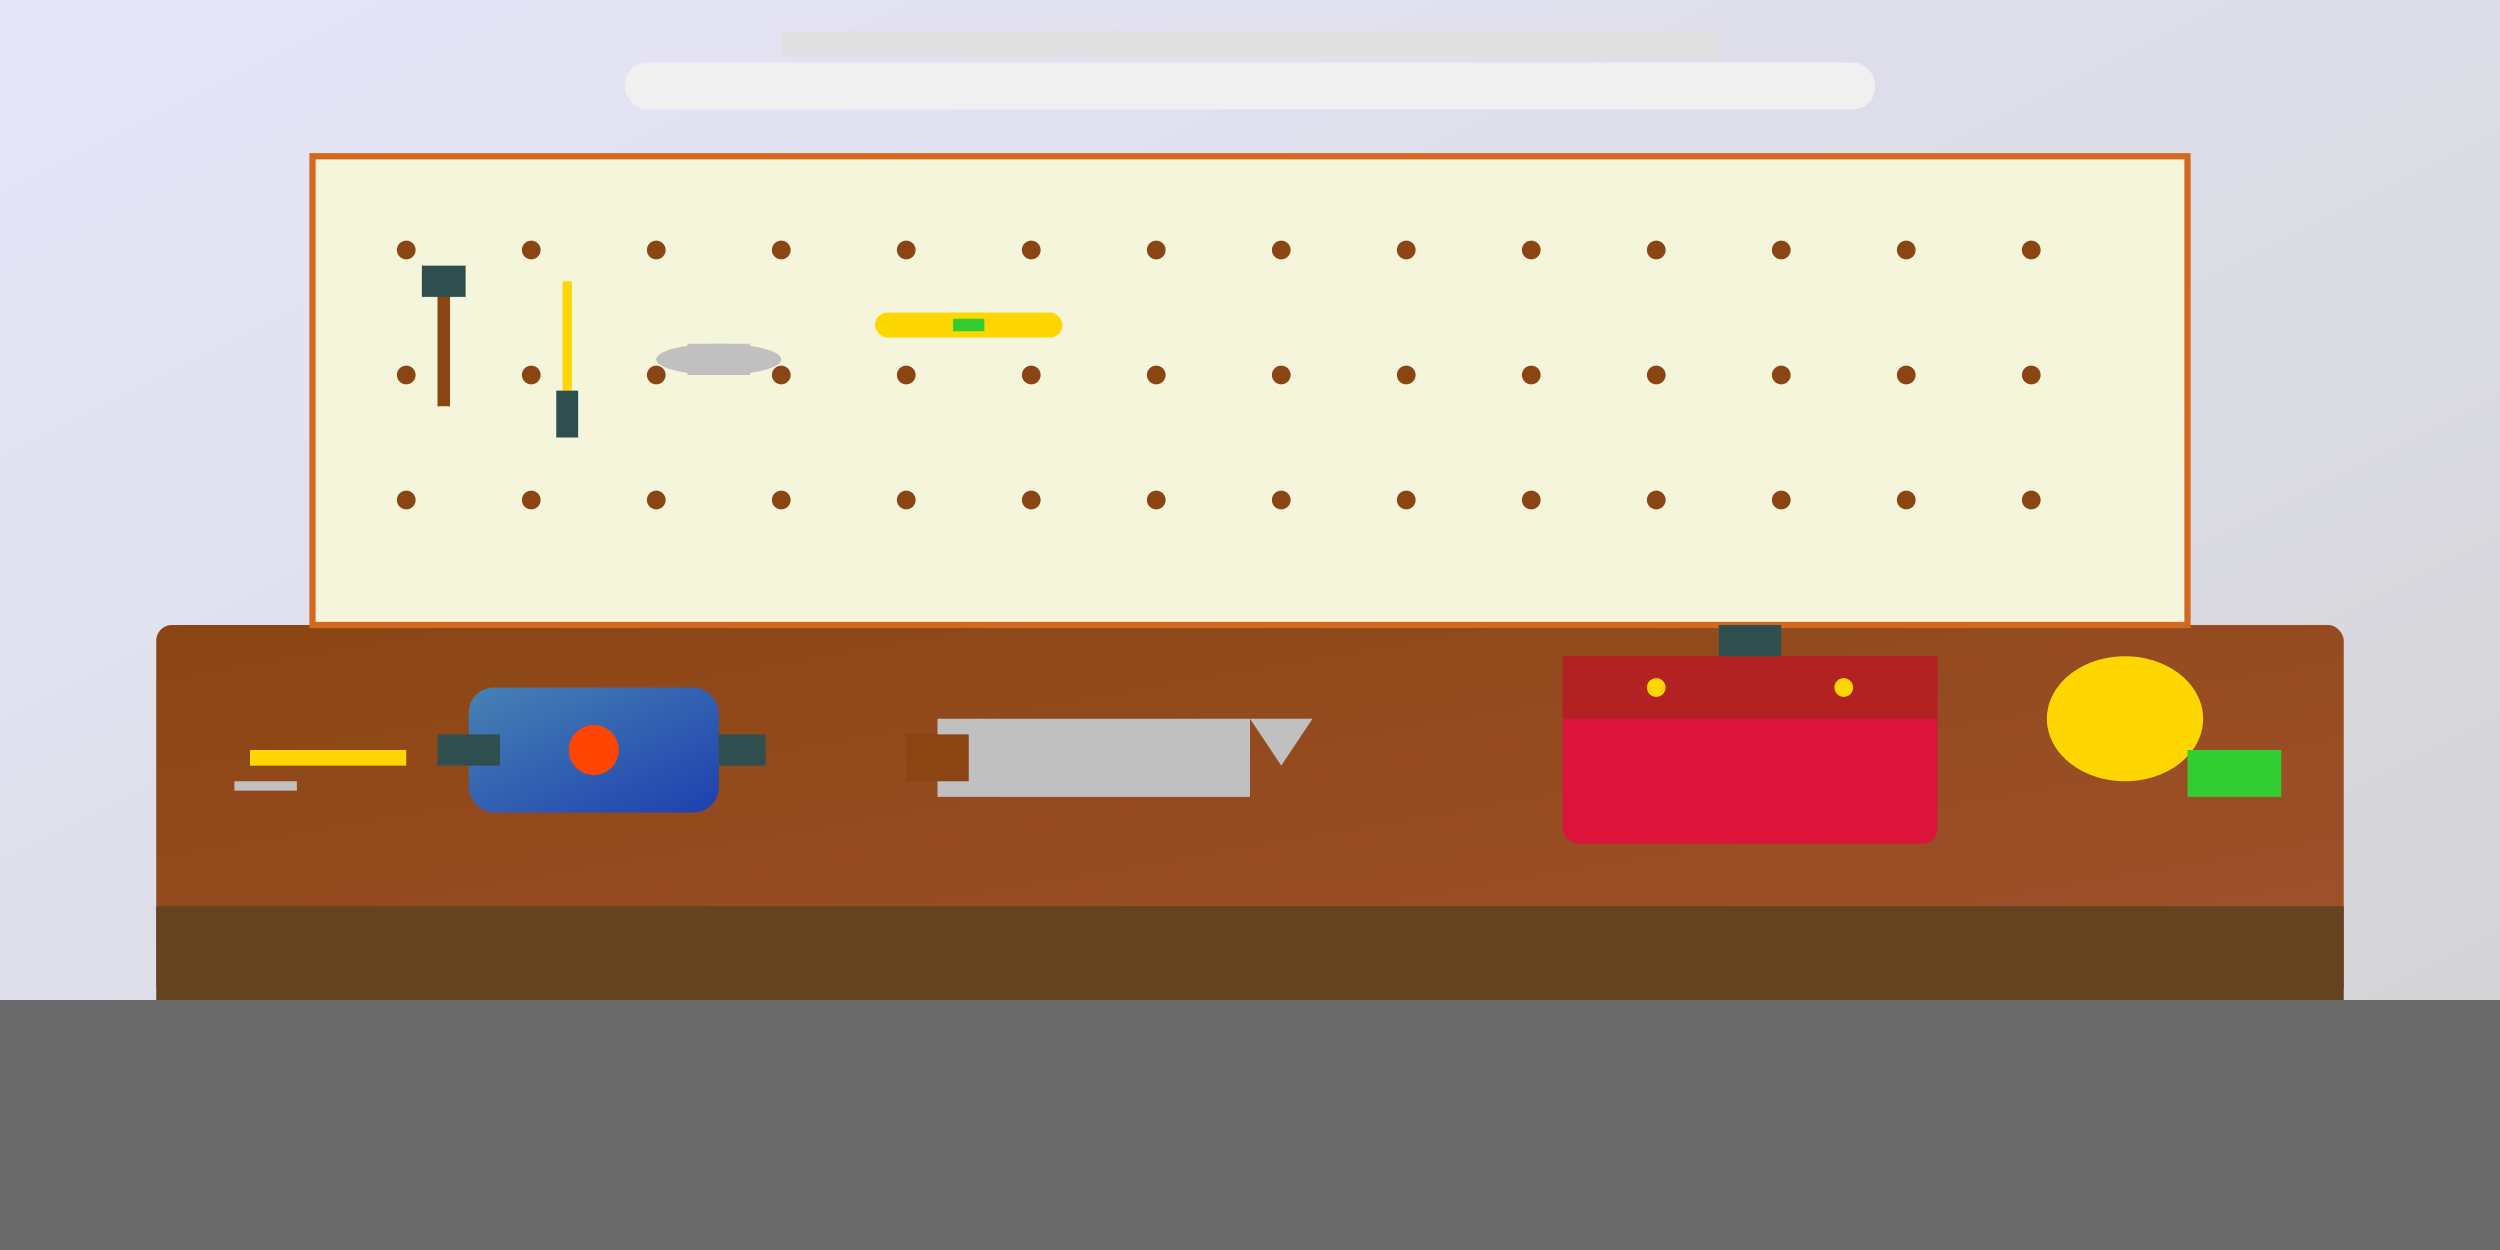 <svg width="800" height="400" viewBox="0 0 800 400" xmlns="http://www.w3.org/2000/svg">
  <rect x="0" y="0" width="800" height="400" fill="#333333" stroke="none"/>
  <defs>
    <linearGradient id="workbenchGrad" x1="0%" y1="0%" x2="100%" y2="100%">
      <stop offset="0%" style="stop-color:#8B4513;stop-opacity:1" />
      <stop offset="100%" style="stop-color:#A0522D;stop-opacity:1" />
    </linearGradient>
    <linearGradient id="wallGrad" x1="0%" y1="0%" x2="100%" y2="100%">
      <stop offset="0%" style="stop-color:#E6E6FA;stop-opacity:1" />
      <stop offset="100%" style="stop-color:#D3D3D3;stop-opacity:1" />
    </linearGradient>
    <linearGradient id="toolGrad" x1="0%" y1="0%" x2="100%" y2="100%">
      <stop offset="0%" style="stop-color:#4682B4;stop-opacity:1" />
      <stop offset="100%" style="stop-color:#1e40af;stop-opacity:1" />
    </linearGradient>
  </defs>
  
  <!-- Background -->
  <rect width="800" height="400" fill="url(#wallGrad)"/>
  
  <!-- Floor -->
  <rect x="0" y="320" width="800" height="80" fill="#696969"/>
  
  <!-- Workbench -->
  <rect x="50" y="200" width="700" height="120" fill="url(#workbenchGrad)" rx="5"/>
  <rect x="50" y="290" width="700" height="30" fill="#654321"/>
  
  <!-- Pegboard wall -->
  <rect x="100" y="50" width="600" height="150" fill="#F5F5DC" stroke="#D2691E" stroke-width="2"/>
  <g fill="#8B4513">
    <circle cx="130" cy="80" r="3"/>
    <circle cx="170" cy="80" r="3"/>
    <circle cx="210" cy="80" r="3"/>
    <circle cx="250" cy="80" r="3"/>
    <circle cx="290" cy="80" r="3"/>
    <circle cx="330" cy="80" r="3"/>
    <circle cx="370" cy="80" r="3"/>
    <circle cx="410" cy="80" r="3"/>
    <circle cx="450" cy="80" r="3"/>
    <circle cx="490" cy="80" r="3"/>
    <circle cx="530" cy="80" r="3"/>
    <circle cx="570" cy="80" r="3"/>
    <circle cx="610" cy="80" r="3"/>
    <circle cx="650" cy="80" r="3"/>
    <circle cx="130" cy="120" r="3"/>
    <circle cx="170" cy="120" r="3"/>
    <circle cx="210" cy="120" r="3"/>
    <circle cx="250" cy="120" r="3"/>
    <circle cx="290" cy="120" r="3"/>
    <circle cx="330" cy="120" r="3"/>
    <circle cx="370" cy="120" r="3"/>
    <circle cx="410" cy="120" r="3"/>
    <circle cx="450" cy="120" r="3"/>
    <circle cx="490" cy="120" r="3"/>
    <circle cx="530" cy="120" r="3"/>
    <circle cx="570" cy="120" r="3"/>
    <circle cx="610" cy="120" r="3"/>
    <circle cx="650" cy="120" r="3"/>
    <circle cx="130" cy="160" r="3"/>
    <circle cx="170" cy="160" r="3"/>
    <circle cx="210" cy="160" r="3"/>
    <circle cx="250" cy="160" r="3"/>
    <circle cx="290" cy="160" r="3"/>
    <circle cx="330" cy="160" r="3"/>
    <circle cx="370" cy="160" r="3"/>
    <circle cx="410" cy="160" r="3"/>
    <circle cx="450" cy="160" r="3"/>
    <circle cx="490" cy="160" r="3"/>
    <circle cx="530" cy="160" r="3"/>
    <circle cx="570" cy="160" r="3"/>
    <circle cx="610" cy="160" r="3"/>
    <circle cx="650" cy="160" r="3"/>
  </g>
  
  <!-- Tools on pegboard -->
  <!-- Hammer -->
  <g>
    <rect x="140" y="90" width="4" height="40" fill="#8B4513"/>
    <rect x="135" y="85" width="14" height="10" fill="#2F4F4F"/>
  </g>
  
  <!-- Screwdriver -->
  <g>
    <rect x="180" y="90" width="3" height="35" fill="#FFD700"/>
    <rect x="178" y="125" width="7" height="15" fill="#2F4F4F"/>
  </g>
  
  <!-- Wrench -->
  <g>
    <ellipse cx="230" cy="115" rx="20" ry="5" fill="#C0C0C0"/>
    <rect x="220" y="110" width="20" height="10" fill="#C0C0C0"/>
  </g>
  
  <!-- Level -->
  <rect x="280" y="100" width="60" height="8" fill="#FFD700" rx="4"/>
  <rect x="305" y="102" width="10" height="4" fill="#32CD32"/>
  
  <!-- Drill on workbench -->
  <g>
    <rect x="150" y="220" width="80" height="40" fill="url(#toolGrad)" rx="8"/>
    <rect x="140" y="235" width="20" height="10" fill="#2F4F4F"/>
    <circle cx="190" cy="240" r="8" fill="#FF4500"/>
    <rect x="230" y="235" width="15" height="10" fill="#2F4F4F"/>
  </g>
  
  <!-- Saw on workbench -->
  <g>
    <rect x="300" y="230" width="100" height="25" fill="#C0C0C0"/>
    <rect x="290" y="235" width="20" height="15" fill="#8B4513"/>
    <path d="M400,230 L420,230 L410,245 Z" fill="#C0C0C0"/>
  </g>
  
  <!-- Toolbox -->
  <g>
    <rect x="500" y="210" width="120" height="60" fill="#DC143C" rx="5"/>
    <rect x="500" y="210" width="120" height="20" fill="#B22222"/>
    <rect x="550" y="200" width="20" height="10" fill="#2F4F4F"/>
    <circle cx="530" cy="220" r="3" fill="#FFD700"/>
    <circle cx="590" cy="220" r="3" fill="#FFD700"/>
  </g>
  
  <!-- Measuring tools -->
  <g>
    <rect x="80" y="240" width="50" height="5" fill="#FFD700"/>
    <rect x="75" y="250" width="20" height="3" fill="#C0C0C0"/>
  </g>
  
  <!-- Safety equipment -->
  <g>
    <ellipse cx="680" cy="230" rx="25" ry="20" fill="#FFD700"/>
    <rect x="700" y="240" width="30" height="15" fill="#32CD32"/>
  </g>
  
  <!-- Workshop lighting -->
  <rect x="200" y="20" width="400" height="15" fill="#F0F0F0" rx="7"/>
  <rect x="250" y="10" width="300" height="8" fill="#E0E0E0"/>
</svg>